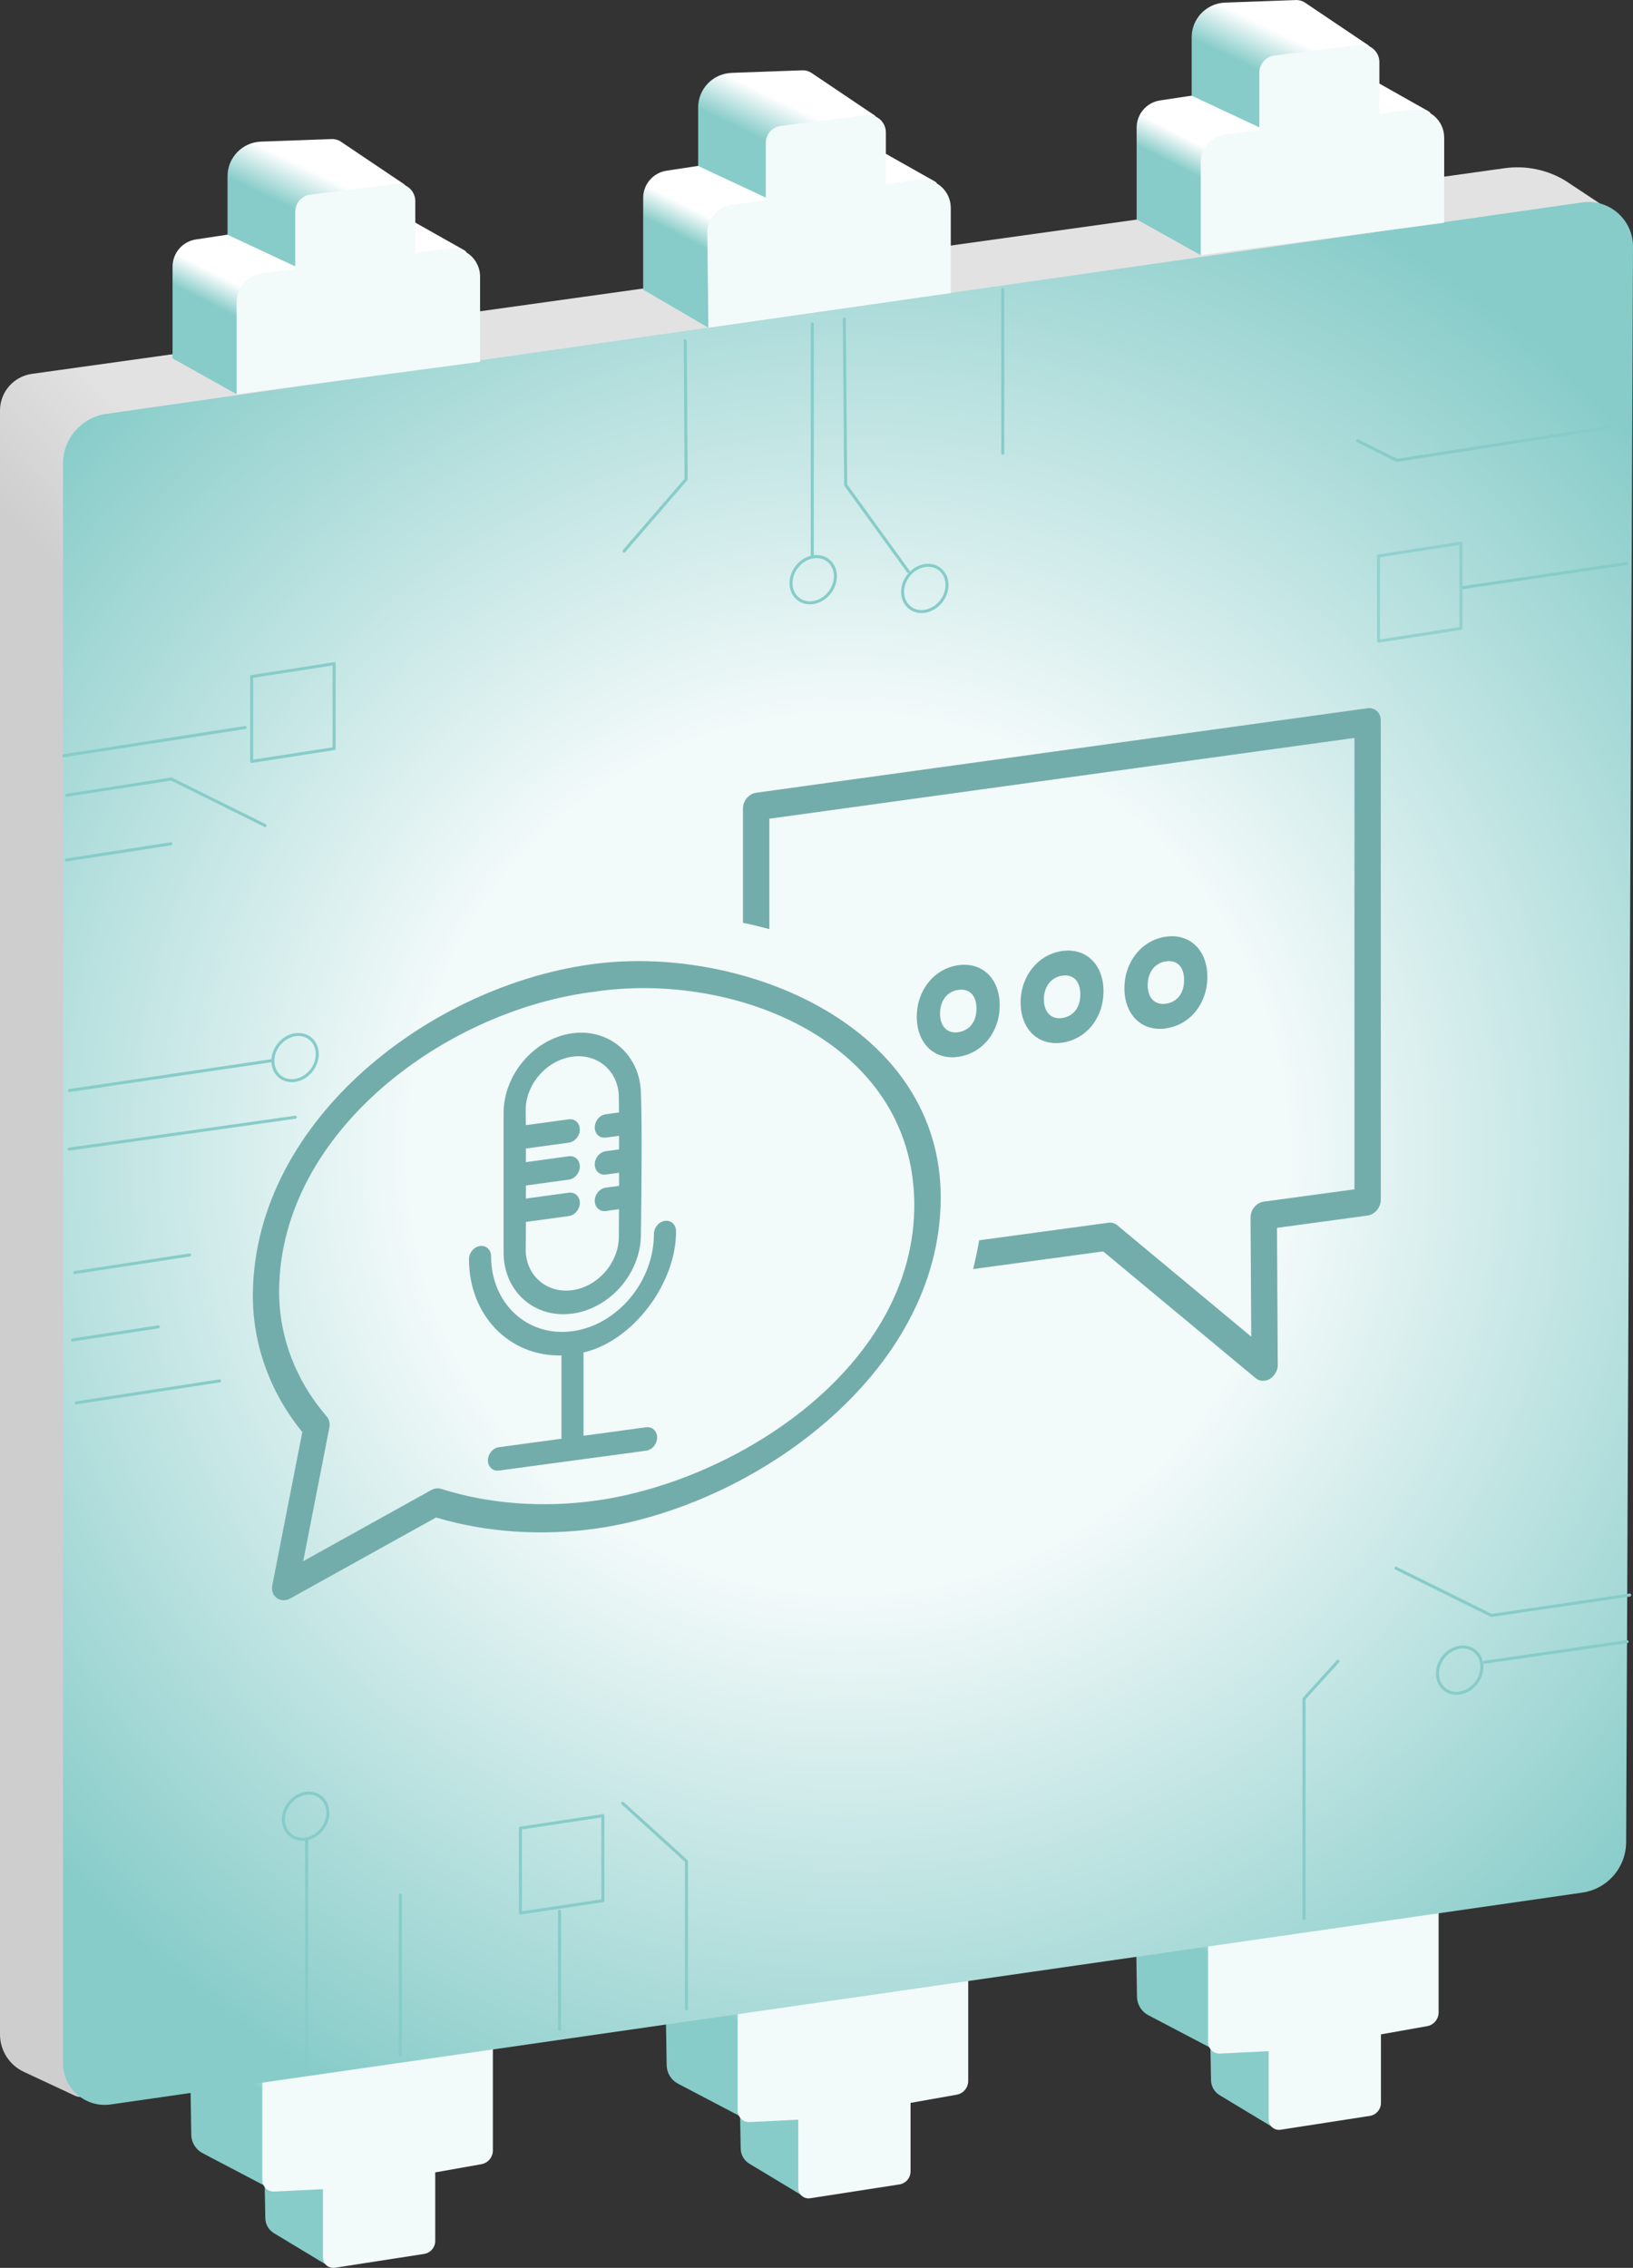 <?xml version="1.0" encoding="UTF-8"?>
<svg id="uuid-33d1924a-8d2c-4a80-82da-40d1a294036b" data-name="Ebene 2" xmlns="http://www.w3.org/2000/svg" xmlns:xlink="http://www.w3.org/1999/xlink" viewBox="0 0 280.99 390.22">
  <rect x="0" y="0" width="280.99" height="390.22" fill="#333333" stroke="none"/>
  <defs>
    <linearGradient id="uuid-e637ebf9-8a1f-46e7-b066-4647734e6a4c" data-name="Unbenannter Verlauf 8" x1="11.54" y1="210.36" x2="209.64" y2="14.2" gradientUnits="userSpaceOnUse">
      <stop offset=".28" stop-color="#cecece"/>
      <stop offset=".38" stop-color="#e2e2e2"/>
    </linearGradient>
    <linearGradient id="uuid-028b70fc-0c20-4cad-a6de-cb23bad9c96b" data-name="Unbenannter Verlauf 18" x1="123.73" y1="365.43" x2="136.82" y2="344.35" gradientUnits="userSpaceOnUse">
      <stop offset=".67" stop-color="#87ccc9"/>
      <stop offset="1" stop-color="#fff"/>
    </linearGradient>
    <linearGradient id="uuid-806ffea9-224c-49bb-87b9-19c10849d123" data-name="Unbenannter Verlauf 18" x1="204.66" y1="353.65" x2="217.75" y2="332.57" xlink:href="#uuid-028b70fc-0c20-4cad-a6de-cb23bad9c96b"/>
    <linearGradient id="uuid-e5fa0d92-33e9-4605-8fb8-3f33fa9a2a86" data-name="Unbenannter Verlauf 18" x1="41.93" y1="377.39" x2="55.02" y2="356.31" xlink:href="#uuid-028b70fc-0c20-4cad-a6de-cb23bad9c96b"/>
    <radialGradient id="uuid-a15090e2-0c52-492f-ae38-fcc6dd4db4e0" data-name="Unbenannter Verlauf 37" cx="145.91" cy="198.46" fx="145.91" fy="198.46" r="183.34" gradientUnits="userSpaceOnUse">
      <stop offset=".41" stop-color="#f3fafa"/>
      <stop offset="1" stop-color="#87ccc9"/>
    </radialGradient>
    <linearGradient id="uuid-a1a6f353-170b-416a-b5d6-7ba0e48a854f" data-name="Unbenannter Verlauf 12" x1="125.79" y1="52.4" x2="148.74" y2="7.01" gradientUnits="userSpaceOnUse">
      <stop offset=".13" stop-color="#87ccc9"/>
      <stop offset=".23" stop-color="#fff"/>
    </linearGradient>
    <linearGradient id="uuid-e16e012b-a9ad-4e0a-bd87-dadf97d565bc" data-name="Unbenannter Verlauf 14" x1="130.91" y1="28.29" x2="144.22" y2=".66" gradientUnits="userSpaceOnUse">
      <stop offset=".13" stop-color="#87ccc9"/>
      <stop offset=".37" stop-color="#fff"/>
    </linearGradient>
    <linearGradient id="uuid-179f6df4-b022-414b-9672-2291d711114f" data-name="Unbenannter Verlauf 12" x1="210.81" y1="40.11" x2="233.61" y2="-5" xlink:href="#uuid-a1a6f353-170b-416a-b5d6-7ba0e48a854f"/>
    <linearGradient id="uuid-cf48fea8-40ab-44b3-8a7f-a9e932d63064" data-name="Unbenannter Verlauf 14" x1="215.83" y1="16.19" x2="229.14" y2="-11.43" xlink:href="#uuid-e16e012b-a9ad-4e0a-bd87-dadf97d565bc"/>
    <linearGradient id="uuid-0ceb180e-55c7-4964-804d-0e3de18c2aba" data-name="Unbenannter Verlauf 12" x1="44.91" y1="64.03" x2="67.72" y2="18.93" xlink:href="#uuid-a1a6f353-170b-416a-b5d6-7ba0e48a854f"/>
    <linearGradient id="uuid-c004d491-f2f0-4ad7-835d-ee9d0c49d7b0" data-name="Unbenannter Verlauf 14" x1="49.94" y1="40.12" x2="63.25" y2="12.49" xlink:href="#uuid-e16e012b-a9ad-4e0a-bd87-dadf97d565bc"/>
  </defs>
  <g id="uuid-d2719000-2610-4459-86c0-1b1666ecba39" data-name="kleinere Chips">
    <g>
      <g>
        <path d="m278.79,37.34l-9.44-6.25c-3.13-1.9-6.82-2.65-10.44-2.15L5.48,64.33c-3.14.44-5.48,3.13-5.48,6.3v279.42c0,2.76,1.6,5.27,4.1,6.44l8.76,4.09c1.03.48,2.26.2,2.98-.68L278.79,37.34Z" fill="url(#uuid-e637ebf9-8a1f-46e7-b066-4647734e6a4c)"/>
        <g>
          <path d="m114.54,344.26l.17,11.08c.02,1.32.75,2.53,1.91,3.16l10.73,5.63.1,5.58c.02,1.06.58,2.03,1.49,2.58l9.35,5.64,1.45-16.22-7.44-19.31-17.76,1.86Z" fill="url(#uuid-028b70fc-0c20-4cad-a6de-cb23bad9c96b)"/>
          <path d="m126.93,345.92v17.25c0,1.12.94,2.01,2.06,1.96l8.37-.41v11.77c0,1.09.97,1.92,2.05,1.75l15.35-2.38c1.1-.17,1.92-1.12,1.92-2.24v-11.79l7.94-1.41c1.14-.2,1.98-1.2,1.98-2.36v-18.13l-39.66,5.99Z" fill="#f3fafa"/>
        </g>
        <g>
          <path d="m195.47,332.48l.17,11.08c.02,1.32.75,2.53,1.91,3.16l10.73,5.63.1,5.58c.02,1.06.58,2.03,1.49,2.58l9.35,5.64,1.45-16.22-7.44-19.31-17.76,1.86Z" fill="url(#uuid-806ffea9-224c-49bb-87b9-19c10849d123)"/>
          <path d="m207.87,334.13v17.25c0,1.12.94,2.01,2.06,1.96l8.37-.41v11.77c0,1.09.97,1.92,2.05,1.75l15.35-2.38c1.1-.17,1.92-1.12,1.92-2.24v-11.79l7.94-1.41c1.14-.2,1.98-1.2,1.98-2.36v-18.13l-39.66,5.99Z" fill="#f3fafa"/>
        </g>
        <g>
          <path d="m32.74,356.22l.17,11.08c.02,1.32.75,2.53,1.91,3.16l10.73,5.63.1,5.58c.02,1.06.58,2.03,1.49,2.58l9.35,5.64,1.45-16.22-7.44-19.31-17.76,1.86Z" fill="url(#uuid-e5fa0d92-33e9-4605-8fb8-3f33fa9a2a86)"/>
          <path d="m45.14,357.88v17.25c0,1.12.94,2.01,2.06,1.96l8.37-.41v11.77c0,1.09.97,1.92,2.05,1.75l15.35-2.38c1.1-.17,1.92-1.12,1.92-2.24v-11.79l7.94-1.41c1.14-.2,1.98-1.2,1.98-2.36v-18.13l-39.66,5.99Z" fill="#f3fafa"/>
        </g>
        <path d="m272.22,34.83L18.27,71.22c-4.26.61-7.43,4.26-7.43,8.57v275.2c0,4.38,3.88,7.73,8.21,7.11l253.21-36.45c4.32-.62,7.53-4.31,7.55-8.68l1.18-274.51c.02-4.69-4.13-8.3-8.77-7.63Z" fill="url(#uuid-a15090e2-0c52-492f-ae38-fcc6dd4db4e0)"/>
        <g>
          <path d="m160.88,31.23l-10.89-6.14c-1-.55-2.14-.75-3.27-.58l-32.02,4.86c-2.32.35-4.03,2.34-4.03,4.69v15.77l11.21,6.56,37.64-23.54c.96-.59,2.34-1.07,1.35-1.62Z" fill="url(#uuid-a1a6f353-170b-416a-b5d6-7ba0e48a854f)"/>
          <path d="m163.6,50.42l-41.71,5.97-.18-16.33c0-2.44,1.81-4.51,4.23-4.84l32.14-4.29c2.92-.39,5.52,1.89,5.52,4.84v14.64Z" fill="#f3fafa"/>
          <path d="m150.55,19.89l-10.91-7.34c-.48-.32-1.06-.48-1.64-.45l-12.12.44c-3.21.12-5.75,2.75-5.75,5.96v10.06l11.85,5.54v-9.07c0-1.24.94-2.28,2.17-2.4l16.13-1.68c.54-.06.71-.75.26-1.06Z" fill="url(#uuid-e16e012b-a9ad-4e0a-bd87-dadf97d565bc)"/>
          <path d="m152.42,32.11l-20.65,2.57v-10.07c0-1.51,1.12-2.77,2.62-2.96l14.69-1.83c1.78-.22,3.35,1.17,3.35,2.96v9.33Z" fill="#f3fafa"/>
        </g>
        <g>
          <path d="m245.79,19.14l-10.89-6.14c-1-.55-2.14-.75-3.27-.58l-32.02,4.86c-2.32.35-4.03,2.34-4.03,4.69v15.77l11.03,6.17,37.82-23.15c.96-.59,2.34-1.07,1.35-1.62Z" fill="url(#uuid-179f6df4-b022-414b-9672-2291d711114f)"/>
          <path d="m248.51,38.32l-41.9,5.59v-15.94c0-2.44,1.81-4.51,4.23-4.84l32.14-4.29c2.92-.39,5.52,1.89,5.52,4.84v14.64Z" fill="#f3fafa"/>
          <path d="m235.47,7.8l-10.91-7.34c-.48-.32-1.06-.48-1.64-.45l-12.12.44c-3.21.12-5.75,2.75-5.75,5.96v10.06l11.85,5.54v-9.07c0-1.24.94-2.28,2.17-2.4l16.13-1.68c.54-.06.71-.75.26-1.06Z" fill="url(#uuid-cf48fea8-40ab-44b3-8a7f-a9e932d63064)"/>
          <path d="m237.34,20.01l-20.65,2.57v-10.07c0-1.51,1.12-2.77,2.62-2.96l14.69-1.83c1.78-.22,3.35,1.17,3.35,2.96v9.33Z" fill="#f3fafa"/>
        </g>
        <g>
          <path d="m79.9,43.06l-10.89-6.14c-1-.55-2.14-.75-3.27-.58l-32.02,4.86c-2.32.35-4.03,2.34-4.03,4.69v15.77l11.03,6.17,37.82-23.15c.96-.59,2.34-1.07,1.35-1.62Z" fill="url(#uuid-0ceb180e-55c7-4964-804d-0e3de18c2aba)"/>
          <path d="m82.62,62.25l-41.9,5.59v-15.94c0-2.44,1.81-4.51,4.23-4.84l32.14-4.29c2.92-.39,5.52,1.89,5.52,4.84v14.64Z" fill="#f3fafa"/>
          <path d="m69.57,31.72l-10.91-7.34c-.48-.32-1.06-.48-1.64-.45l-12.12.44c-3.21.12-5.75,2.75-5.75,5.96v10.06l11.85,5.54v-9.07c0-1.24.94-2.28,2.17-2.4l16.13-1.68c.54-.06.71-.75.26-1.06Z" fill="url(#uuid-c004d491-f2f0-4ad7-835d-ee9d0c49d7b0)"/>
          <path d="m71.45,43.94l-20.65,2.57v-10.07c0-1.51,1.12-2.77,2.62-2.96l14.69-1.83c1.78-.22,3.35,1.17,3.35,2.96v9.33Z" fill="#f3fafa"/>
        </g>
      </g>
      <g>
        <path d="m145.28,54.89c.08,9.52.16,19.04.24,28.57,4.3,5.94,6.46,8.91,10.76,14.85" fill="none" stroke="#87ccc9" stroke-linecap="round" stroke-linejoin="round" stroke-width=".52"/>
        <path d="m139.77,55.73v40.1" fill="none" stroke="#87ccc9" stroke-linecap="round" stroke-linejoin="round" stroke-width=".52"/>
        <path d="m117.91,58.62c.06,9.53.09,14.3.15,23.84-4.26,4.94-6.4,7.4-10.66,12.34" fill="none" stroke="#87ccc9" stroke-linecap="round" stroke-linejoin="round" stroke-width=".52"/>
        <path d="m11.5,136.83c7.19-1.12,10.78-1.67,17.97-2.79,6.46,3.2,9.69,4.8,16.14,8" fill="none" stroke="#87ccc9" stroke-linecap="round" stroke-linejoin="round" stroke-width=".52"/>
        <path d="m118.12,345.67v-25.43c-4.39-3.98-6.58-5.98-10.97-9.96" fill="none" stroke="#87ccc9" stroke-linecap="round" stroke-linejoin="round" stroke-width=".52"/>
        <path d="m279.98,282.46c-9.81,1.42-14.71,2.13-24.52,3.55" fill="none" stroke="#87ccc9" stroke-linecap="round" stroke-linejoin="round" stroke-width=".52"/>
        <path d="m280.42,274.45c-9.52,1.4-14.28,2.1-23.79,3.51-6.56-3.25-9.84-4.87-16.41-8.12" fill="none" stroke="#87ccc9" stroke-linecap="round" stroke-linejoin="round" stroke-width=".52"/>
        <path d="m96.28,349.2v-20.36" fill="none" stroke="#87ccc9" stroke-linecap="round" stroke-linejoin="round" stroke-width=".52"/>
        <path d="m280.4,72.97c-13.35,2.08-26.7,4.16-40.05,6.24-2.69-1.35-4.04-2.02-6.74-3.37" fill="none" stroke="#87ccc9" stroke-linecap="round" stroke-linejoin="round" stroke-width=".52"/>
        <path d="m11.43,147.97c7.18-1.11,10.78-1.67,17.96-2.78" fill="none" stroke="#87ccc9" stroke-linecap="round" stroke-linejoin="round" stroke-width=".52"/>
        <path d="m10.98,130.03c10.4-1.62,20.81-3.23,31.21-4.85" fill="none" stroke="#87ccc9" stroke-linecap="round" stroke-linejoin="round" stroke-width=".52"/>
        <path d="m11.96,187.63c11.53-1.7,23.05-3.4,34.58-5.1" fill="none" stroke="#87ccc9" stroke-linecap="round" stroke-linejoin="round" stroke-width=".52"/>
        <path d="m172.54,49.83v28.15" fill="none" stroke="#87ccc9" stroke-linecap="round" stroke-linejoin="round" stroke-width=".52"/>
        <path d="m224.38,330.11v-37.81c2.34-2.58,3.5-3.87,5.84-6.45" fill="none" stroke="#87ccc9" stroke-linecap="round" stroke-linejoin="round" stroke-width=".52"/>
        <path d="m68.89,353.56v-27.51" fill="none" stroke="#87ccc9" stroke-linecap="round" stroke-linejoin="round" stroke-width=".52"/>
        <path d="m11.9,197.72c12.97-1.83,25.95-3.66,38.92-5.49" fill="none" stroke="#87ccc9" stroke-linecap="round" stroke-linejoin="round" stroke-width=".52"/>
        <path d="m279.87,96.97c-9.35,1.37-18.71,2.75-28.06,4.12" fill="none" stroke="#87ccc9" stroke-linecap="round" stroke-linejoin="round" stroke-width=".52"/>
        <path d="m251.39,108.12c-5.67.88-8.51,1.32-14.19,2.2v-14.66c5.67-.88,8.51-1.32,14.19-2.2v14.66Z" fill="none" opacity=".76" stroke="#87ccc9" stroke-linecap="round" stroke-linejoin="round" stroke-width=".52"/>
        <path d="m57.49,128.81c-5.67.88-8.51,1.32-14.19,2.2v-14.6c5.67-.88,8.51-1.32,14.19-2.21v14.61Z" fill="none" stroke="#87ccc9" stroke-linecap="round" stroke-linejoin="round" stroke-width=".52"/>
        <path d="m103.73,327.03c-5.67.86-8.51,1.29-14.19,2.14v-14.61c5.67-.86,8.51-1.29,14.19-2.15v14.62Z" fill="none" stroke="#87ccc9" stroke-linecap="round" stroke-linejoin="round" stroke-width=".52"/>
        <path d="m54.59,181.38c0,2.17-1.71,4.19-3.82,4.52s-3.82-1.17-3.82-3.34,1.71-4.19,3.82-4.52,3.82,1.17,3.82,3.34Z" fill="none" stroke="#87ccc9" stroke-linecap="round" stroke-linejoin="round" stroke-width=".52"/>
        <path d="m162.95,100.65c0,2.18-1.71,4.2-3.82,4.53-2.11.33-3.82-1.17-3.82-3.34s1.71-4.2,3.82-4.53c2.11-.33,3.82,1.17,3.82,3.34Z" fill="none" stroke="#87ccc9" stroke-linecap="round" stroke-linejoin="round" stroke-width=".52"/>
        <path d="m143.75,99.15c0,2.17-1.71,4.2-3.82,4.53-2.11.33-3.82-1.17-3.82-3.34s1.71-4.2,3.82-4.53c2.11-.33,3.82,1.17,3.82,3.34Z" fill="none" stroke="#87ccc9" stroke-linecap="round" stroke-linejoin="round" stroke-width=".52"/>
        <path d="m254.99,286.8c0,2.18-1.71,4.2-3.82,4.52-2.11.32-3.82-1.19-3.82-3.37s1.71-4.2,3.82-4.52c2.11-.32,3.82,1.19,3.82,3.37Z" fill="none" stroke="#87ccc9" stroke-linecap="round" stroke-linejoin="round" stroke-width=".52"/>
        <path d="m13.11,241.38c9.87-1.51,14.8-2.27,24.67-3.78" fill="none" stroke="#87ccc9" stroke-linecap="round" stroke-linejoin="round" stroke-width=".52"/>
        <path d="m12.87,218.96c7.9-1.21,11.85-1.82,19.76-3.03" fill="none" stroke="#87ccc9" stroke-linecap="round" stroke-linejoin="round" stroke-width=".52"/>
        <path d="m27.24,228.3c-5.9.91-8.86,1.36-14.76,2.26" fill="none" stroke="#87ccc9" stroke-linecap="round" stroke-linejoin="round" stroke-width=".52"/>
        <path d="m52.76,356.43v-40.03" fill="none" stroke="#87ccc9" stroke-linecap="round" stroke-linejoin="round" stroke-width=".52"/>
        <path d="m48.77,313.08c0-2.17,1.71-4.19,3.82-4.51,2.11-.32,3.82,1.18,3.82,3.35s-1.71,4.19-3.82,4.51c-2.11.32-3.82-1.18-3.82-3.35Z" fill="none" stroke="#87ccc9" stroke-linecap="round" stroke-linejoin="round" stroke-width=".52"/>
      </g>
      <g>
        <path d="m85.85,253.03c-1.05.14-1.9-.65-1.9-1.75s.85-2.13,1.9-2.27c4.31-.58,6.46-.87,10.76-1.46v-14.33c-8.99.21-15.91-6.91-15.91-16.56,0-1.11.85-2.13,1.9-2.27s1.9.64,1.9,1.75c0,8.17,6.28,13.96,14.01,12.91,7.72-1.05,14.01-8.55,14.01-16.72,0-1.11.85-2.13,1.9-2.27,1.05-.14,1.89.66,1.9,1.75.12,8.72-7.22,18.9-15.91,20.9v14.33c4.3-.58,6.46-.87,10.76-1.46,1.05-.14,1.9.65,1.9,1.76s-.85,2.13-1.9,2.27c-10.13,1.37-15.2,2.05-25.33,3.42Z" fill="#73adab"/>
        <path d="m98.47,226.02c-6.52.89-11.82-3.84-11.82-10.53v-23.94c0-6.69,5.3-12.86,11.82-13.76,6.34-.87,11.64,3.7,11.81,10.2,0,0,0,0-.01,0,.03.81.28,4.84.01,24.59-.09,6.59-5.36,12.57-11.81,13.45Zm-8.02-11.05c0,4.47,3.6,7.63,8.02,7.02,4.42-.6,8.01-4.73,8.01-9.21,0-.07.02-3.12.03-4.72-.91.12-1.36.19-2.27.31-1.05.14-1.9-.64-1.9-1.75s.85-2.13,1.9-2.27c.91-.12,1.37-.19,2.28-.31v-2.25c-.91.12-1.37.19-2.28.31-1.05.14-1.9-.64-1.9-1.75s.85-2.13,1.9-2.27c.91-.12,1.37-.19,2.28-.31v-2.34c-.91.12-1.37.19-2.28.31-1.05.14-1.9-.64-1.9-1.75s.85-2.13,1.9-2.27c.91-.12,1.36-.19,2.27-.31-.01-1.02-.03-2.5-.03-2.57,0-4.48-3.6-7.63-8.01-7.02-4.42.61-8.02,4.74-8.02,9.21,0,.17.02,1.58.03,2.57,2.95-.4,4.43-.61,7.39-1.01,1.05-.14,1.9.64,1.9,1.75s-.85,2.13-1.9,2.27l-7.38,1.01v2.34c2.95-.4,4.43-.6,7.38-1.01,1.05-.14,1.9.64,1.9,1.75s-.85,2.13-1.9,2.27l-7.38,1.01v2.25c2.95-.4,4.43-.6,7.38-1.01,1.05-.14,1.9.64,1.9,1.75s-.85,2.13-1.9,2.27c-2.95.4-4.43.6-7.38,1.01-.01,1.57-.03,4.53-.03,4.72Z" fill="#73adab"/>
        <path d="m49.07,275.32c-.53.07-1.05-.06-1.46-.37-.64-.48-.93-1.33-.75-2.22,2.06-10.53,3.09-15.79,5.16-26.32-.08-.1-.12-.14-.19-.24-5.44-6.75-8.44-15.08-8.32-23.72.42-29.93,30.9-53.2,59.17-56.65,25.34-3.1,59.41,10.67,59.19,40.54-.22,30.06-32.14,52.78-59.18,56.65-9.44,1.35-19.01.66-27.41-1.81-.1-.03-.15-.04-.26-.07-8.36,4.65-16.73,9.3-25.1,13.94-.27.14-.56.24-.84.28Zm53.6-104.73c-25.67,2.98-54.29,23.91-54.64,51.24-.1,8.03,2.83,15.7,8.18,21.88.44.51.61,1.22.46,1.95-1.8,9.19-2.7,13.79-4.5,22.97,8.81-4.89,13.21-7.34,22.02-12.24.27-.15.55-.24.83-.28.31-.04.61-.02.89.07,8.11,2.58,17.44,3.32,26.76,2,24.5-3.47,54.96-23.33,54.65-51.24-.31-27.77-30.86-39.76-54.65-36.36Zm114.93,66.97c-.57.08-1.11-.07-1.53-.42-8.75-7.28-17.5-14.55-26.25-21.82-8.95,1.21-13.42,1.82-22.37,3.04.12-.5.17-.74.29-1.24.23-.96.43-1.94.6-2.91.06-.32.08-.48.14-.8,8.89-1.21,13.33-1.81,22.22-3.02.56-.08,1.11.07,1.53.42,7.69,6.39,15.38,12.78,23.07,19.18-.05-8.2-.07-12.31-.12-20.51,0-.64.24-1.3.66-1.8.43-.52,1-.84,1.61-.92,6.24-.85,9.36-1.27,15.61-2.12v-77.67c-33.56,4.63-67.12,9.27-100.68,13.9v19c-.49-.13-.74-.19-1.23-.32-.89-.23-1.79-.45-2.69-.64-.25-.05-.37-.08-.62-.13v-19.67c0-1.32,1.02-2.54,2.27-2.71,35.07-4.85,70.14-9.7,105.21-14.54,1.25-.17,2.27.77,2.27,2.09,0,1.65,0,2.48,0,4.13v78.35c0,1.33-1.02,2.55-2.27,2.72-6.24.85-9.36,1.27-15.59,2.12.05,9.43.08,14.15.13,23.58,0,.96-.52,1.9-1.35,2.4-.29.17-.6.29-.92.33Z" fill="#73adab"/>
        <g>
          <path d="m164.84,181.85c-4.11.56-7.09-2.34-7.09-6.91s3.02-8.3,7.18-8.87c4.11-.56,7.09,2.34,7.09,6.91s-2.95,8.29-7.18,8.86Zm.09-11.54c-1.93.26-3.18,1.87-3.18,4.08s1.24,3.47,3.09,3.22c1.99-.27,3.18-1.8,3.18-4.07s-1.21-3.48-3.08-3.22Z" fill="#73adab"/>
          <path d="m182.71,179.41c-4.11.56-7.09-2.35-7.09-6.91s3.02-8.3,7.17-8.87c4.11-.56,7.09,2.34,7.09,6.92s-2.95,8.29-7.18,8.87Zm.08-11.54c-1.9.26-3.17,1.9-3.17,4.08s1.24,3.47,3.09,3.22c1.99-.27,3.18-1.8,3.18-4.08s-1.21-3.48-3.09-3.22Z" fill="#73adab"/>
          <path d="m200.57,176.96c-4.11.56-7.09-2.35-7.09-6.92s3.02-8.31,7.18-8.88c4.11-.56,7.09,2.35,7.09,6.92s-2.95,8.29-7.18,8.87Zm.09-11.55c-1.93.26-3.18,1.87-3.18,4.08s1.24,3.47,3.09,3.22c1.99-.27,3.18-1.8,3.18-4.08s-1.21-3.48-3.08-3.22Z" fill="#73adab"/>
        </g>
      </g>
    </g>
  </g>
</svg>